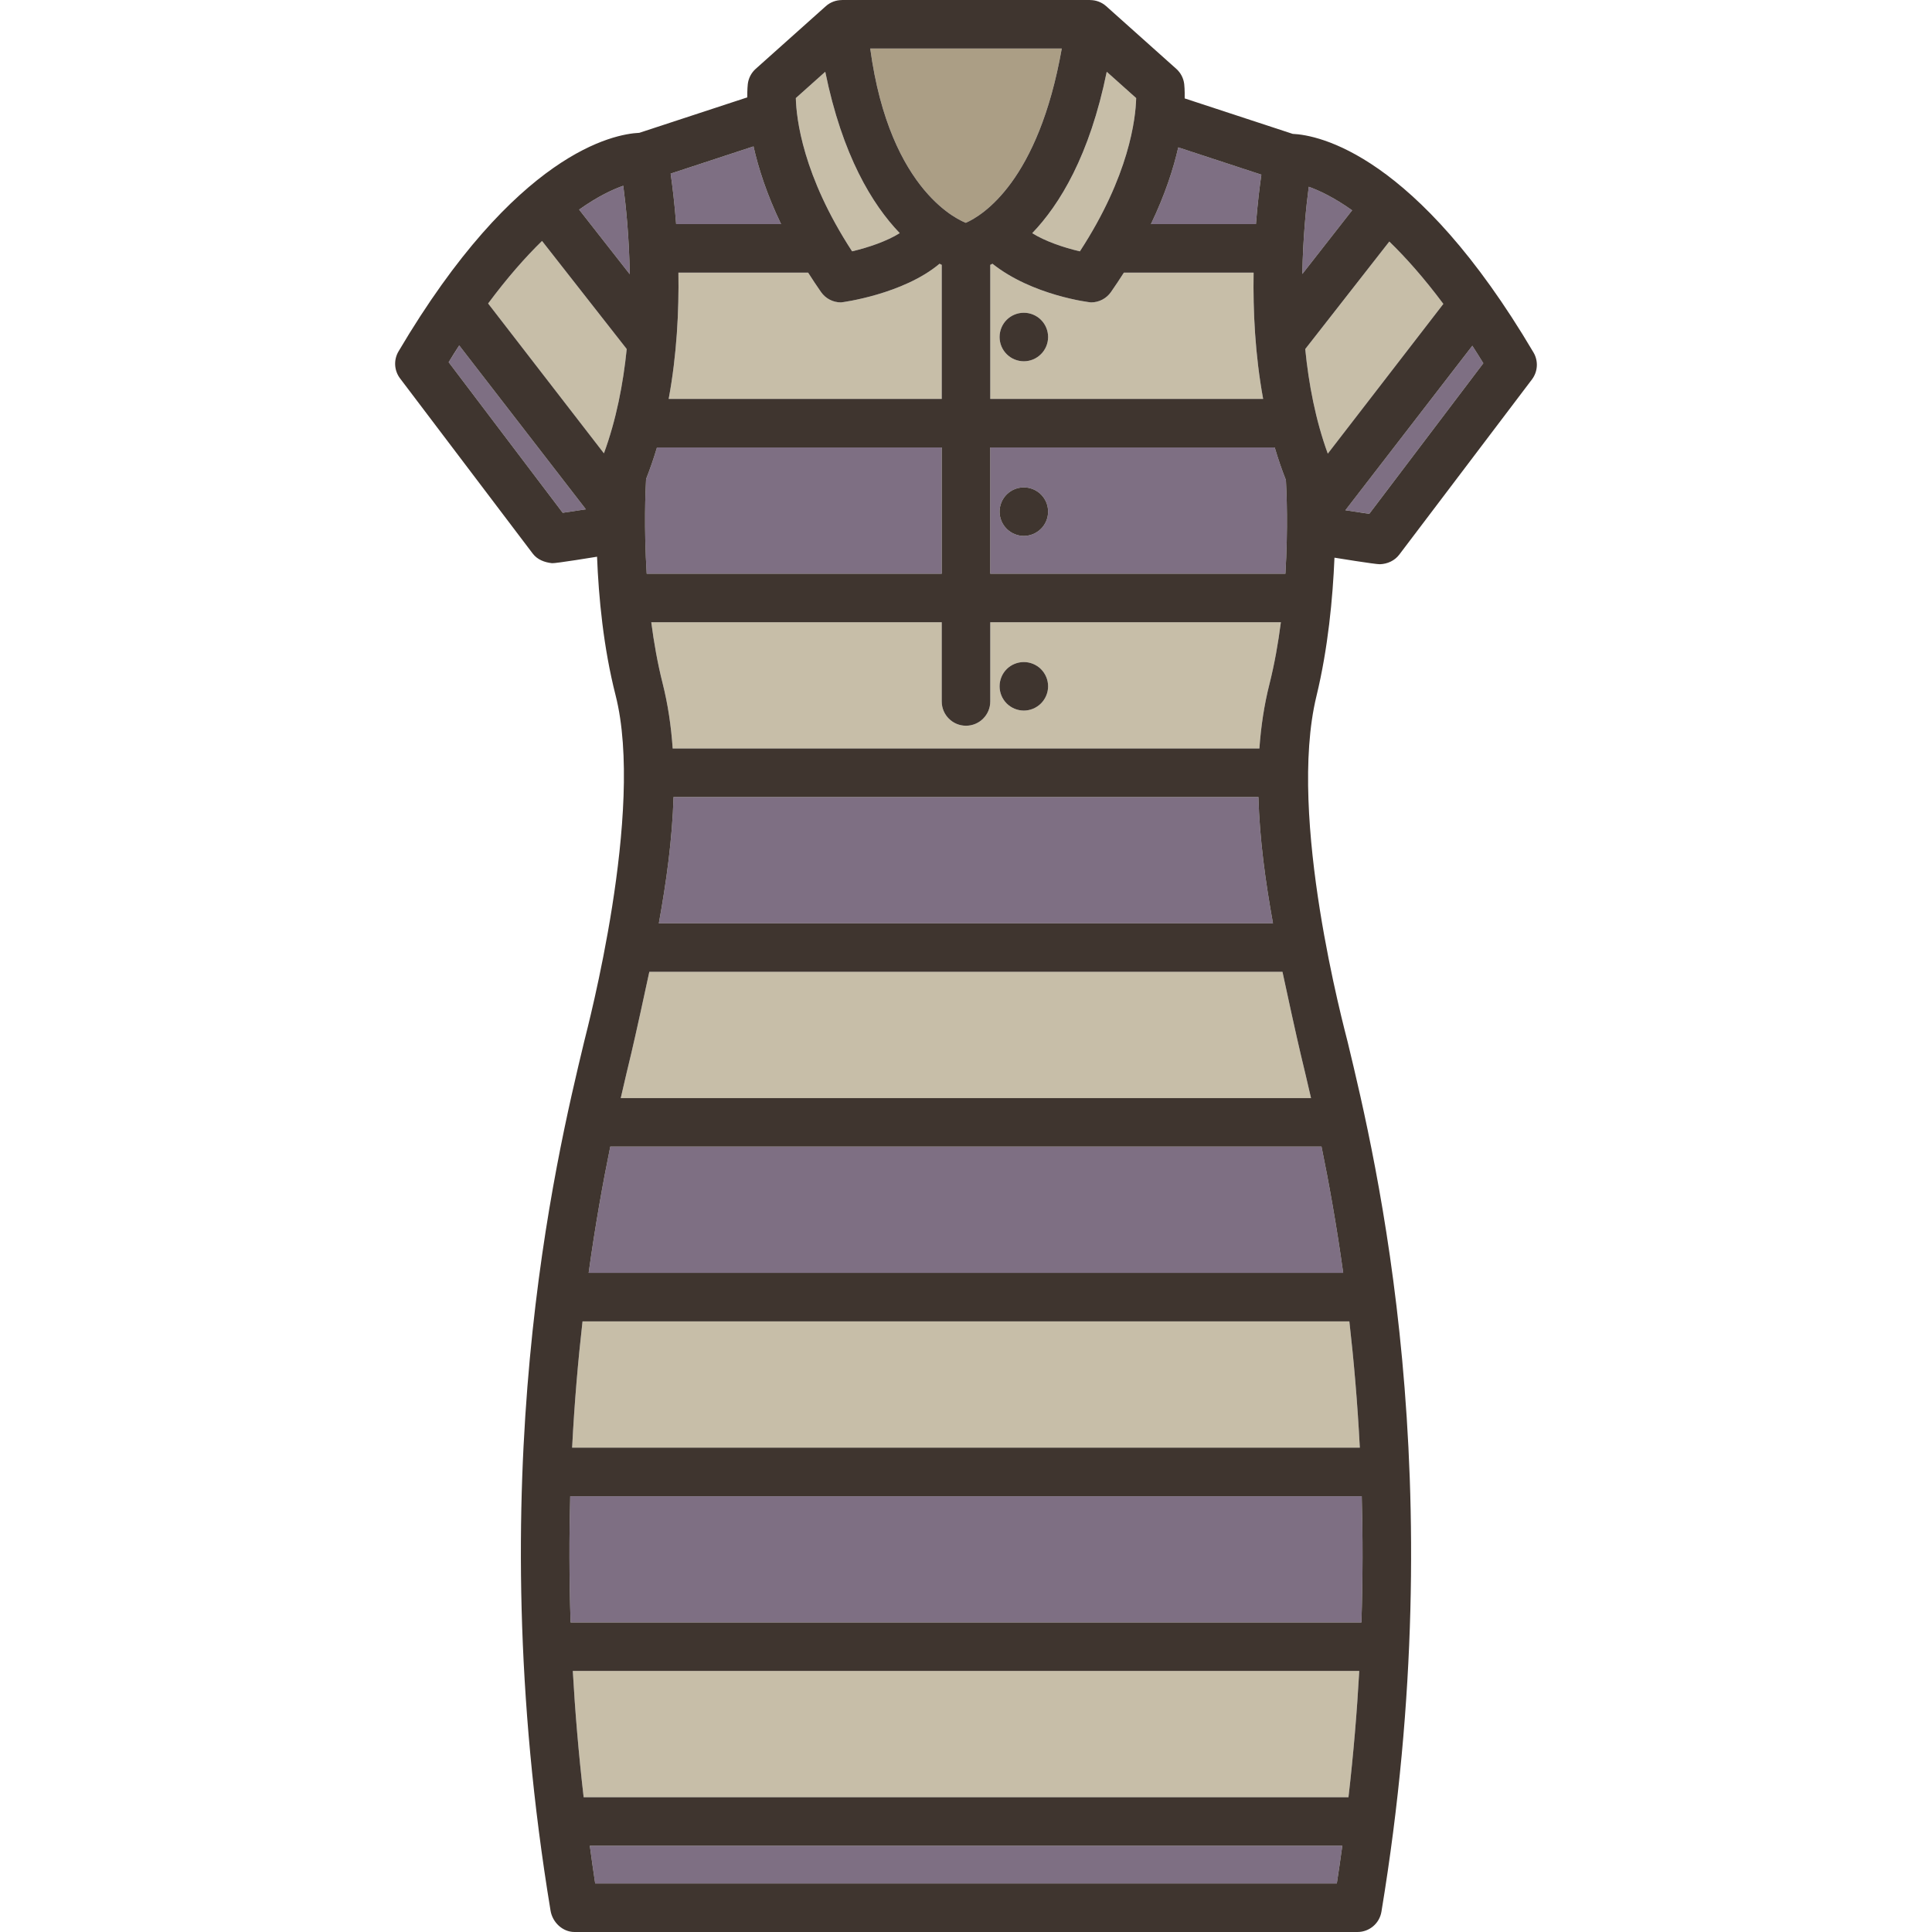 <?xml version="1.0" encoding="iso-8859-1"?>
<!-- Uploaded to: SVG Repo, www.svgrepo.com, Generator: SVG Repo Mixer Tools -->
<svg height="800px" width="800px" version="1.1" id="Capa_1" xmlns="http://www.w3.org/2000/svg" xmlns:xlink="http://www.w3.org/1999/xlink" 
	 viewBox="0 0 398.128 398.128" xml:space="preserve">
<g>
	<path style="fill:#AB9E85;" d="M199.026,45.917C202.508,44.382,213.972,37.34,218.8,10h-39.469
		C183.393,40.052,198.299,45.605,199.026,45.917z"/>
	<path style="fill:#C7BEA8;" d="M185.409,48.043c-5.663-5.897-11.834-16.008-15.348-33.254l-6.064,5.419
		c0.106,4.212,1.419,15.968,11.594,31.58C178.946,51.007,182.789,49.687,185.409,48.043z"/>
	<path style="fill:#C7BEA8;" d="M194.064,54.578c-0.151-0.075-0.296-0.143-0.454-0.226c-7.498,6.3-20.086,7.965-20.321,7.965
		c-1.618,0-3.156-0.787-4.099-2.138c-0.945-1.353-1.823-2.682-2.655-3.991h-26.735c0.125,7.893-0.325,16.94-2.008,26.02h56.271
		V54.578z"/>
	<path style="fill:#7E6F83;" d="M160.959,46.188c-2.961-6.164-4.693-11.587-5.683-16.017L138.2,35.777
		c0.369,2.566,0.807,6.144,1.135,10.41H160.959z"/>
	<path style="fill:#7E6F83;" d="M259.929,35.991l-17.123-5.622c-0.997,4.393-2.72,9.746-5.637,15.818h21.641
		C259.137,42.016,259.565,38.514,259.929,35.991z"/>
	<path style="fill:#C7BEA8;" d="M222.533,51.794c10.181-15.618,11.495-27.371,11.599-31.584l-6.064-5.421
		c-3.515,17.251-9.689,27.363-15.354,33.259C215.334,49.7,219.177,51.018,222.533,51.794z"/>
	<path style="fill:#7E6F83;" d="M204.064,118.227h60.819c0.57-9.372,0.241-16.953,0.108-19.298c-0.876-2.203-1.634-4.452-2.31-6.722
		h-58.618V118.227z M207.444,101.898c0.93-0.93,2.22-1.46,3.54-1.46c1.31,0,2.6,0.53,3.53,1.46c0.94,0.93,1.47,2.22,1.47,3.54
		c0,1.31-0.53,2.6-1.47,3.53c-0.93,0.93-2.22,1.47-3.53,1.47c-1.32,0-2.6-0.54-3.54-1.47c-0.93-0.93-1.46-2.22-1.46-3.53
		C205.984,104.118,206.514,102.828,207.444,101.898z"/>
	<path style="fill:#7E6F83;" d="M269.698,38.487c-0.545,4.119-1.199,10.504-1.324,17.973l10.262-13.125
		C274.916,40.695,271.882,39.267,269.698,38.487z"/>
	<path style="fill:#C7BEA8;" d="M204.064,128.227v16.326c0,2.761-2.239,5-5,5s-5-2.239-5-5v-16.326h-59.854
		c0.541,4.174,1.293,8.446,2.338,12.58c1.104,4.37,1.759,8.866,2.074,13.438h120.901c0.32-4.497,0.972-8.922,2.059-13.224
		c1.064-4.209,1.824-8.555,2.368-12.794H204.064z M214.514,144.958c-0.93,0.93-2.22,1.47-3.53,1.47c-1.32,0-2.61-0.54-3.54-1.47
		c-0.93-0.93-1.46-2.22-1.46-3.53c0-1.32,0.53-2.61,1.46-3.54c0.93-0.93,2.22-1.46,3.54-1.46c1.31,0,2.6,0.53,3.53,1.46
		c0.93,0.93,1.47,2.22,1.47,3.54C215.984,142.738,215.444,144.028,214.514,144.958z"/>
	<path style="fill:#7E6F83;" d="M138.797,164.244c-0.255,8.644-1.468,17.422-3.031,26.02h126.557
		c-1.558-8.6-2.761-17.379-2.999-26.02H138.797z"/>
	<path style="fill:#C7BEA8;" d="M258.332,56.188h-26.739c-0.832,1.31-1.71,2.638-2.655,3.991c-0.943,1.351-2.48,2.138-4.099,2.138
		c-0.235,0-12.079-1.406-20.32-7.965c-0.158,0.083-0.303,0.151-0.454,0.227v27.628h56.234
		C258.632,73.118,258.197,64.069,258.332,56.188z M214.514,72.978c-0.93,0.94-2.21,1.47-3.53,1.47c-1.32,0-2.61-0.53-3.54-1.47
		c-0.93-0.92-1.46-2.21-1.46-3.53c0-1.32,0.53-2.61,1.46-3.54c0.93-0.93,2.22-1.46,3.54-1.46c1.31,0,2.6,0.53,3.53,1.46
		c0.94,0.94,1.47,2.22,1.47,3.54C215.984,70.758,215.454,72.048,214.514,72.978z"/>
	<path style="fill:#7E6F83;" d="M194.064,118.227v-26.02h-58.681c-0.66,2.196-1.397,4.373-2.246,6.506
		c-0.132,2.365-0.461,10.049,0.126,19.513H194.064z"/>
	<path style="fill:#C7BEA8;" d="M264.278,200.264H133.806c-0.565,2.726-3.018,13.882-3.688,16.669
		c-0.634,2.637-1.387,5.778-2.2,9.349h142.244c-0.793-3.481-1.529-6.551-2.151-9.135
		C267.34,214.359,264.858,203.064,264.278,200.264z"/>
	<path style="fill:#7E6F83;" d="M121.305,262.301h155.49c-1.376-9.888-2.952-18.607-4.469-26.02H125.759
		C124.245,243.701,122.674,252.42,121.305,262.301z"/>
	<path style="fill:#C7BEA8;" d="M286.294,49.775L268.97,71.933c0.713,7.193,2.124,14.623,4.647,21.546l23.812-30.856
		C293.447,57.283,289.709,53.084,286.294,49.775z"/>
	<path style="fill:#7E6F83;" d="M277.245,105.147l4.924,0.738l23.503-31.034c-0.763-1.244-1.518-2.438-2.269-3.6L277.245,105.147z"
		/>
	<path style="fill:#C7BEA8;" d="M117.899,298.318h162.319c-0.479-9.296-1.236-17.979-2.156-26.018H120.042
		C119.126,280.341,118.374,289.023,117.899,298.318z"/>
	<path style="fill:#7E6F83;" d="M128.435,38.277c-2.228,0.782-5.312,2.225-9.091,4.921l10.427,13.308
		C129.656,48.924,128.989,42.443,128.435,38.277z"/>
	<path style="fill:#7E6F83;" d="M117.585,334.338h162.964c0.296-9.078,0.296-17.762,0.065-26.02H117.508
		C117.282,316.577,117.285,325.261,117.585,334.338z"/>
	<path style="fill:#C7BEA8;" d="M111.699,49.654c-3.406,3.319-7.135,7.536-11.108,12.886l23.862,30.876
		c2.538-6.908,3.969-14.315,4.696-21.491L111.699,49.654z"/>
	<path style="fill:#7E6F83;" d="M92.456,74.638l23.503,31.034l4.772-0.716L94.629,71.181C93.911,72.297,93.187,73.447,92.456,74.638
		z"/>
	<path style="fill:#7E6F83;" d="M122.649,388.128h152.829c0.407-2.614,0.779-5.199,1.133-7.771H121.545
		C121.891,382.858,122.253,385.586,122.649,388.128z"/>
	<path style="fill:#C7BEA8;" d="M120.273,370.357H277.88c1.033-8.969,1.756-17.645,2.222-26.02H118.038
		C118.508,352.712,119.236,361.39,120.273,370.357z"/>
	<path style="fill:#3F352F;" d="M266.383,27.585l-22.255-7.307c0.033-1.768-0.079-2.801-0.099-2.968
		c-0.146-1.205-0.726-2.315-1.631-3.124L227.951,1.272c-0.931-0.833-2.122-1.261-3.332-1.261V0h-51.109v0.011
		c-1.21,0-2.401,0.428-3.332,1.261L155.73,14.186c-0.905,0.809-1.485,1.919-1.631,3.124c-0.02,0.16-0.124,1.114-0.103,2.755
		l-22.247,7.305c-5.259,0.241-25.396,4.026-49.627,45.046c-1.032,1.747-0.906,3.944,0.319,5.562l27.338,36.098
		c0.953,1.259,2.443,1.815,3.985,1.981c0.689,0.074,9.271-1.334,9.271-1.334c0.327,8.383,1.311,18.709,3.815,28.533
		c6.074,23.824-5.802,68.616-6.457,71.337c-5.925,24.632-21.663,90.06-6.94,179.137c0.399,2.414,2.486,4.398,4.933,4.398H279.74
		c2.447,0,4.534-1.771,4.933-4.185c14.724-89.076-1.015-154.505-6.939-179.137c-0.655-2.721-12.526-46.356-6.457-71.337
		c2.393-9.849,3.368-20.172,3.718-28.548c0,0,8.459,1.38,9.369,1.349c1.55-0.053,3.032-0.723,3.985-1.981l27.338-36.098
		c1.225-1.617,1.351-3.814,0.319-5.562C291.78,31.619,271.648,27.831,266.383,27.585z M269.698,38.487
		c2.184,0.779,5.218,2.208,8.938,4.848L268.374,56.46C268.499,48.992,269.153,42.606,269.698,38.487z M264.991,98.929
		c0.132,2.345,0.462,9.926-0.108,19.298h-60.819v-26.02h58.618C263.357,94.477,264.115,96.726,264.991,98.929z M261.582,141.02
		c-1.087,4.302-1.739,8.726-2.059,13.224H138.621c-0.314-4.571-0.97-9.068-2.074-13.438c-1.044-4.134-1.797-8.406-2.338-12.58
		h59.854v16.326c0,2.761,2.239,5,5,5s5-2.239,5-5v-16.326h59.885C263.406,132.465,262.645,136.811,261.582,141.02z M262.323,190.264
		H135.766c1.563-8.597,2.776-17.376,3.031-26.02h120.526C259.562,172.885,260.766,181.664,262.323,190.264z M204.064,82.207V54.579
		c0.151-0.076,0.296-0.144,0.454-0.227c8.242,6.559,20.086,7.965,20.32,7.965c1.618,0,3.156-0.787,4.099-2.138
		c0.945-1.353,1.823-2.682,2.655-3.991h26.739c-0.135,7.881,0.3,16.931,1.966,26.02H204.064z M242.806,30.369l17.123,5.622
		c-0.363,2.523-0.792,6.024-1.118,10.196h-21.641C240.086,40.115,241.809,34.762,242.806,30.369z M228.067,14.789l6.064,5.421
		c-0.104,4.214-1.418,15.966-11.599,31.584c-3.355-0.777-7.198-2.094-9.819-3.746C218.378,42.152,224.553,32.04,228.067,14.789z
		 M218.8,10c-4.828,27.34-16.292,34.382-19.774,35.917c-0.727-0.312-15.634-5.865-19.696-35.917H218.8z M170.061,14.789
		c3.514,17.246,9.685,27.356,15.348,33.254c-2.621,1.644-6.463,2.964-9.818,3.746c-10.175-15.612-11.488-27.368-11.594-31.58
		L170.061,14.789z M155.276,30.17c0.99,4.43,2.722,9.853,5.683,16.017h-21.624c-0.328-4.267-0.766-7.844-1.135-10.41L155.276,30.17z
		 M139.801,56.188h26.735c0.832,1.31,1.71,2.638,2.655,3.991c0.943,1.351,2.48,2.138,4.099,2.138c0.235,0,12.822-1.665,20.321-7.965
		c0.158,0.083,0.302,0.151,0.454,0.226v27.629h-56.271C139.477,73.128,139.926,64.08,139.801,56.188z M133.138,98.713
		c0.848-2.134,1.586-4.31,2.246-6.506h58.681v26.02h-60.8C132.676,108.762,133.006,101.078,133.138,98.713z M128.435,38.277
		c0.554,4.167,1.221,10.648,1.336,18.228l-10.427-13.308C123.124,40.501,126.207,39.059,128.435,38.277z M115.959,105.672
		L92.456,74.638c0.73-1.191,1.455-2.341,2.173-3.457l26.103,33.775L115.959,105.672z M124.452,93.417L100.59,62.541
		c3.974-5.351,7.702-9.567,11.108-12.886l17.45,22.271C128.421,79.102,126.99,86.509,124.452,93.417z M275.479,388.128H122.649
		c-0.396-2.542-0.758-5.27-1.105-7.771h155.067C276.257,382.929,275.886,385.514,275.479,388.128z M277.88,370.357H120.273
		c-1.037-8.968-1.765-17.645-2.235-26.02h162.064C279.636,352.712,278.914,361.389,277.88,370.357z M280.549,334.338H117.585
		c-0.301-9.077-0.304-17.761-0.078-26.02h163.107C280.845,316.576,280.846,325.26,280.549,334.338z M278.062,272.301
		c0.919,8.038,1.677,16.722,2.156,26.018H117.899c0.475-9.295,1.228-17.978,2.143-26.018H278.062z M276.794,262.301h-155.49
		c1.37-9.881,2.94-18.6,4.455-26.02h146.566C273.843,243.694,275.418,252.413,276.794,262.301z M270.162,226.281H127.918
		c0.813-3.57,1.565-6.712,2.2-9.349c0.67-2.787,3.123-13.943,3.688-16.669h130.472c0.58,2.801,3.062,14.096,3.733,16.883
		C268.632,219.73,269.368,222.8,270.162,226.281z M273.618,93.479c-2.523-6.923-3.934-14.353-4.647-21.546l17.324-22.158
		c3.416,3.309,7.153,7.508,11.136,12.849L273.618,93.479z M282.169,105.886l-4.924-0.738l26.158-33.896
		c0.75,1.162,1.506,2.356,2.269,3.6L282.169,105.886z"/>
	<path style="fill:#3F352F;" d="M210.984,64.448c-1.32,0-2.61,0.53-3.54,1.46c-0.93,0.93-1.46,2.22-1.46,3.54
		c0,1.32,0.53,2.61,1.46,3.53c0.93,0.94,2.22,1.47,3.54,1.47c1.32,0,2.6-0.53,3.53-1.47c0.94-0.93,1.47-2.22,1.47-3.53
		c0-1.32-0.53-2.6-1.47-3.54C213.584,64.978,212.294,64.448,210.984,64.448z"/>
	<path style="fill:#3F352F;" d="M210.984,110.438c1.31,0,2.6-0.54,3.53-1.47c0.94-0.93,1.47-2.22,1.47-3.53
		c0-1.32-0.53-2.61-1.47-3.54c-0.93-0.93-2.22-1.46-3.53-1.46c-1.32,0-2.61,0.53-3.54,1.46c-0.93,0.93-1.46,2.22-1.46,3.54
		c0,1.31,0.53,2.6,1.46,3.53C208.384,109.898,209.664,110.438,210.984,110.438z"/>
	<path style="fill:#3F352F;" d="M210.984,136.428c-1.32,0-2.61,0.53-3.54,1.46c-0.93,0.93-1.46,2.22-1.46,3.54
		c0,1.31,0.53,2.6,1.46,3.53c0.93,0.93,2.22,1.47,3.54,1.47c1.31,0,2.6-0.54,3.53-1.47c0.93-0.93,1.47-2.22,1.47-3.53
		c0-1.32-0.54-2.61-1.47-3.54C213.584,136.958,212.294,136.428,210.984,136.428z"/>
</g>
</svg>
